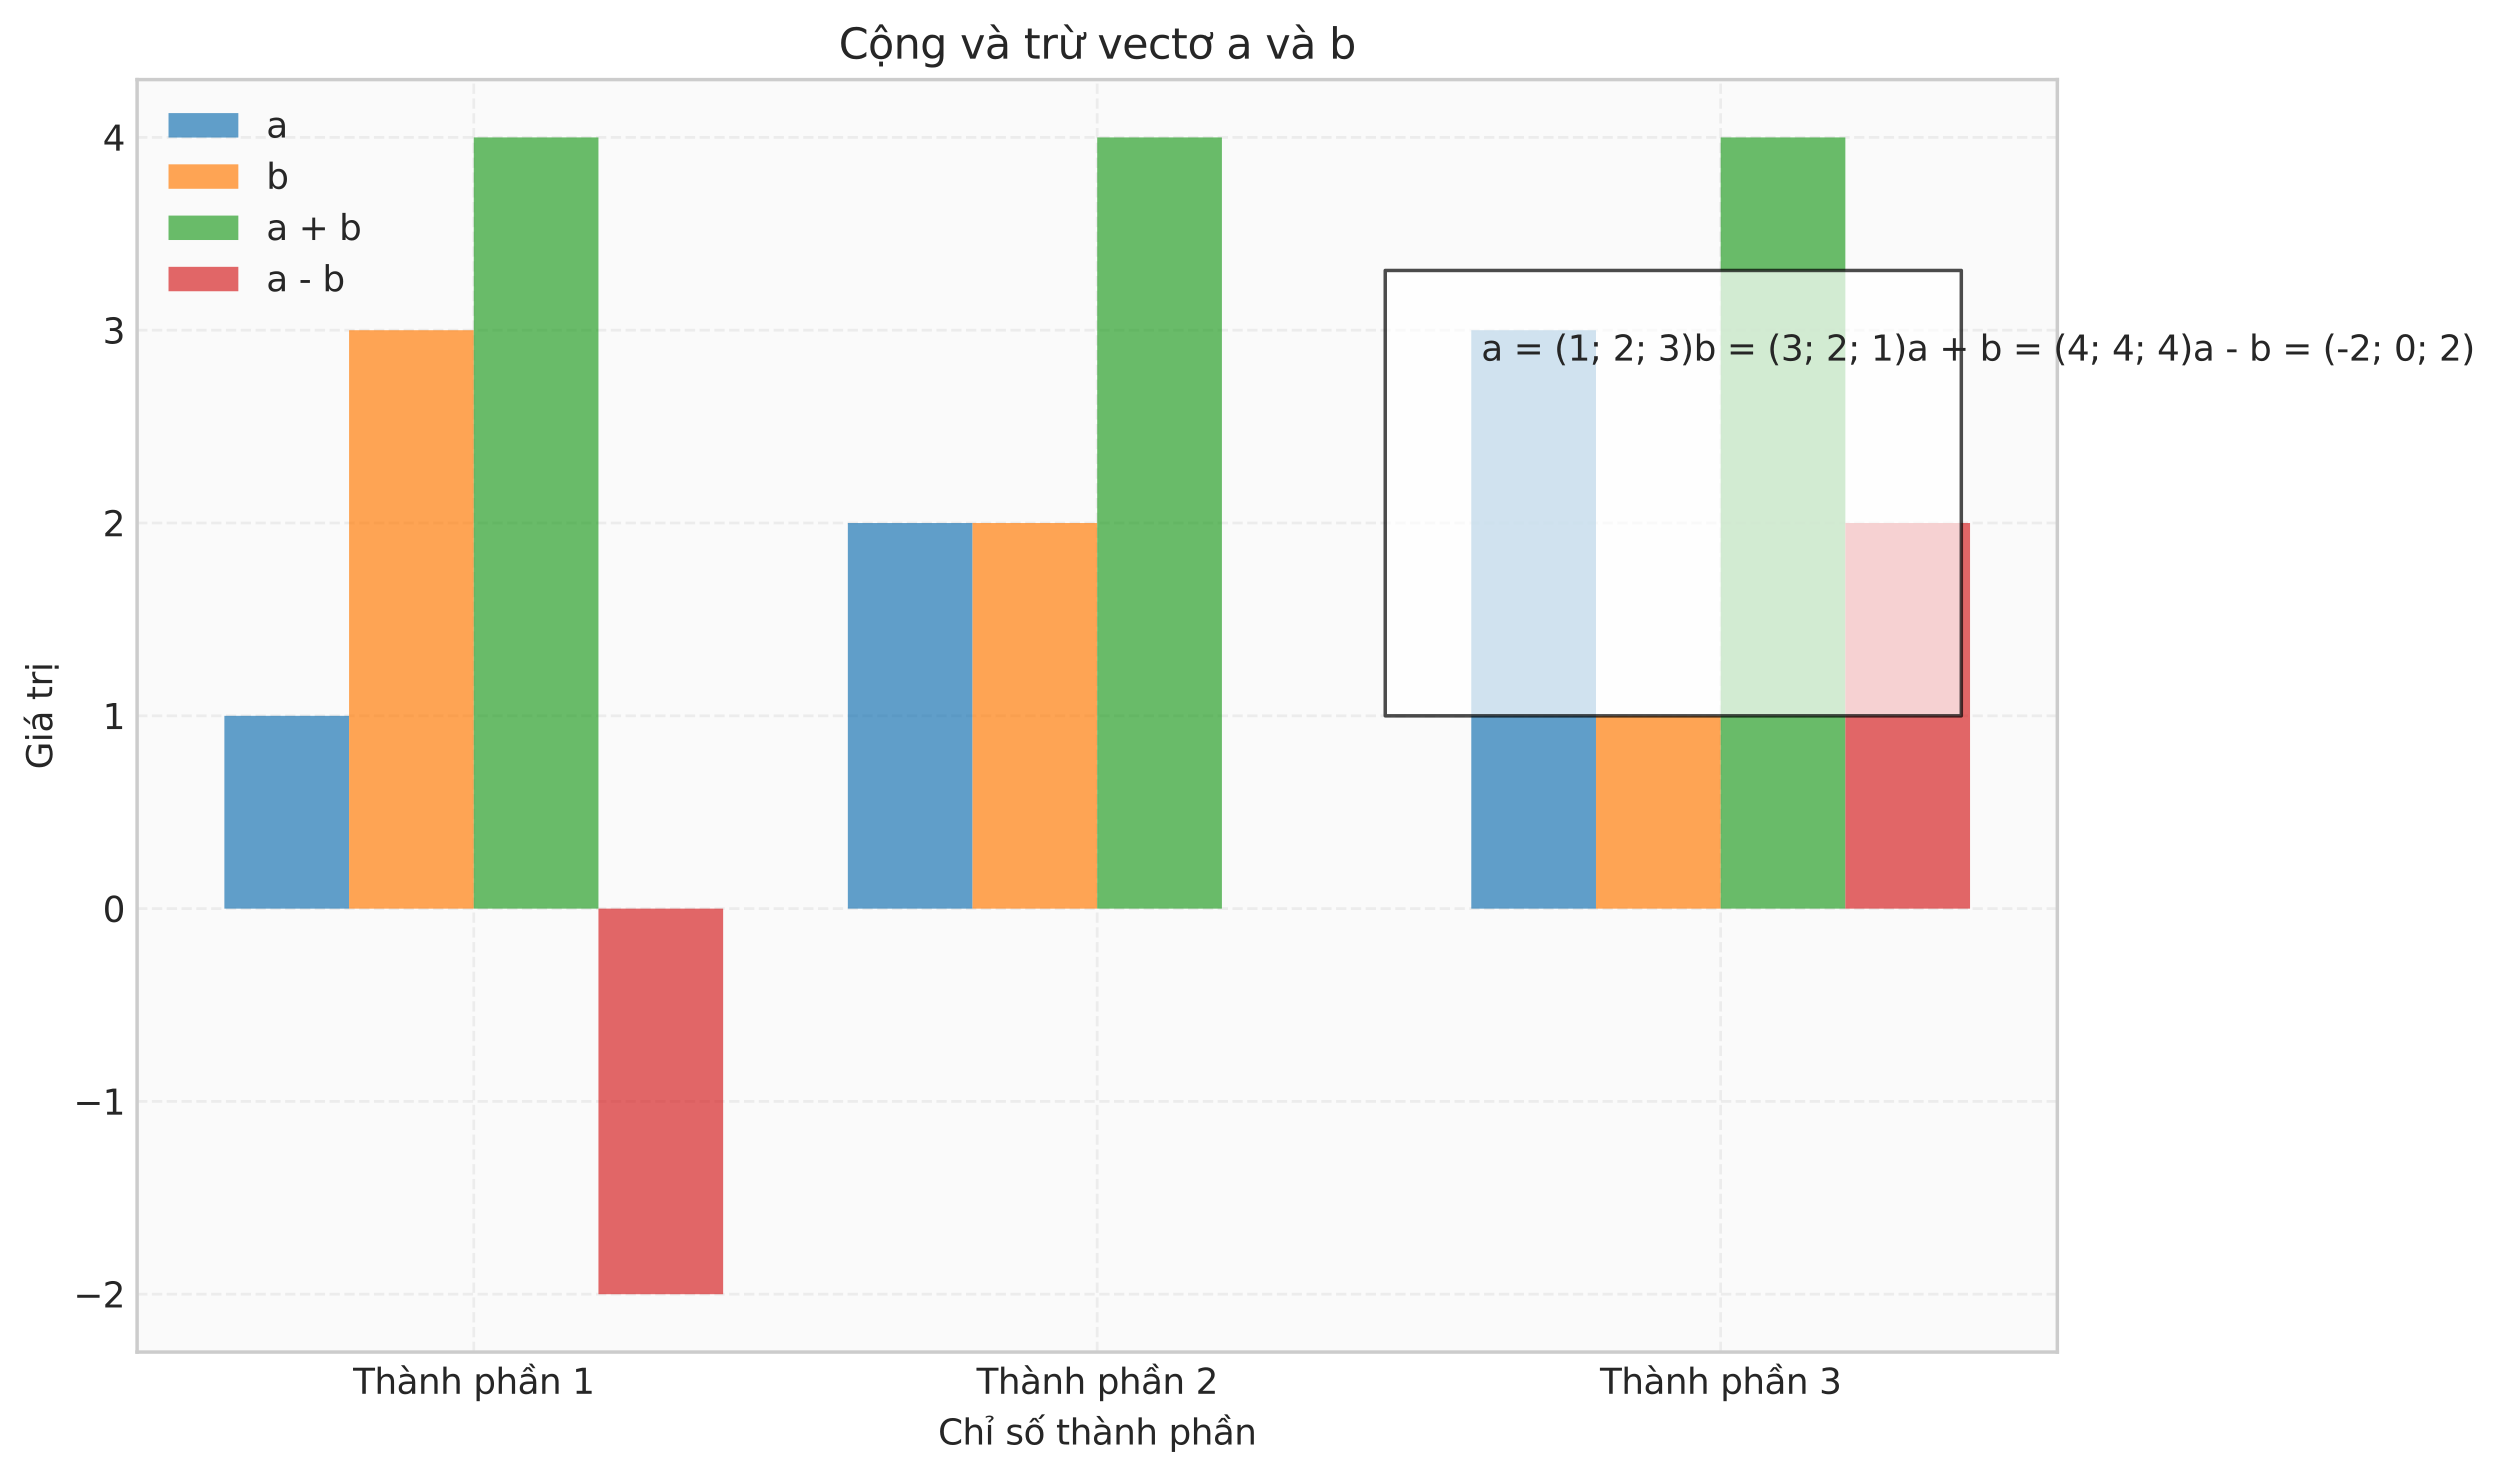 <?xml version="1.0" encoding="utf-8" standalone="no"?>
<!DOCTYPE svg PUBLIC "-//W3C//DTD SVG 1.1//EN"
  "http://www.w3.org/Graphics/SVG/1.1/DTD/svg11.dtd">
<svg xmlns:xlink="http://www.w3.org/1999/xlink" width="716.126pt" height="423.061pt" viewBox="0 0 716.126 423.061" xmlns="http://www.w3.org/2000/svg" version="1.1">
 <defs>
  <style type="text/css">*{stroke-linejoin: round; stroke-linecap: butt}</style>
 </defs>
 <g id="figure_1">
  <g id="patch_1">
   <path d="M 0 423.061 
L 716.126 423.061 
L 716.126 0 
L 0 0 
z
" style="fill: #ffffff"/>
  </g>
  <g id="axes_1">
   <g id="patch_2">
    <path d="M 39.272 387.298 
L 589.322 387.298 
L 589.322 22.798 
L 39.272 22.798 
z
" style="fill: #fafafa"/>
   </g>
   <g id="matplotlib.axis_1">
    <g id="xtick_1">
     <g id="line2d_1">
      <path d="M 135.709 387.298 
L 135.709 22.798 
" clip-path="url(#p9179b054e4)" style="fill: none; stroke-dasharray: 2.96,1.28; stroke-dashoffset: 0; stroke: #cccccc; stroke-opacity: 0.3; stroke-width: 0.8"/>
     </g>
     <g id="line2d_2"/>
     <g id="text_1">
      <!-- Thành phần 1 -->
      <g style="fill: #262626" transform="translate(101.15 399.25) scale(0.1 -0.1)">
       <defs>
        <path id="DejaVuSans-54" d="M -19 4666 
L 3928 4666 
L 3928 4134 
L 2272 4134 
L 2272 0 
L 1638 0 
L 1638 4134 
L -19 4134 
L -19 4666 
z
" transform="scale(0.016)"/>
        <path id="DejaVuSans-68" d="M 3513 2113 
L 3513 0 
L 2938 0 
L 2938 2094 
Q 2938 2591 2744 2837 
Q 2550 3084 2163 3084 
Q 1697 3084 1428 2787 
Q 1159 2491 1159 1978 
L 1159 0 
L 581 0 
L 581 4863 
L 1159 4863 
L 1159 2956 
Q 1366 3272 1645 3428 
Q 1925 3584 2291 3584 
Q 2894 3584 3203 3211 
Q 3513 2838 3513 2113 
z
" transform="scale(0.016)"/>
        <path id="DejaVuSans-e0" d="M 2194 1759 
Q 1497 1759 1228 1600 
Q 959 1441 959 1056 
Q 959 750 1161 570 
Q 1363 391 1709 391 
Q 2188 391 2477 730 
Q 2766 1069 2766 1631 
L 2766 1759 
L 2194 1759 
z
M 3341 1997 
L 3341 0 
L 2766 0 
L 2766 531 
Q 2569 213 2275 61 
Q 1981 -91 1556 -91 
Q 1019 -91 701 211 
Q 384 513 384 1019 
Q 384 1609 779 1909 
Q 1175 2209 1959 2209 
L 2766 2209 
L 2766 2266 
Q 2766 2663 2505 2880 
Q 2244 3097 1772 3097 
Q 1472 3097 1187 3025 
Q 903 2953 641 2809 
L 641 3341 
Q 956 3463 1253 3523 
Q 1550 3584 1831 3584 
Q 2591 3584 2966 3190 
Q 3341 2797 3341 1997 
z
M 1403 5119 
L 2284 3950 
L 1806 3950 
L 787 5119 
L 1403 5119 
z
" transform="scale(0.016)"/>
        <path id="DejaVuSans-6e" d="M 3513 2113 
L 3513 0 
L 2938 0 
L 2938 2094 
Q 2938 2591 2744 2837 
Q 2550 3084 2163 3084 
Q 1697 3084 1428 2787 
Q 1159 2491 1159 1978 
L 1159 0 
L 581 0 
L 581 3500 
L 1159 3500 
L 1159 2956 
Q 1366 3272 1645 3428 
Q 1925 3584 2291 3584 
Q 2894 3584 3203 3211 
Q 3513 2838 3513 2113 
z
" transform="scale(0.016)"/>
        <path id="DejaVuSans-20" transform="scale(0.016)"/>
        <path id="DejaVuSans-70" d="M 1159 525 
L 1159 -1331 
L 581 -1331 
L 581 3500 
L 1159 3500 
L 1159 2969 
Q 1341 3281 1617 3432 
Q 1894 3584 2278 3584 
Q 2916 3584 3314 3078 
Q 3713 2572 3713 1747 
Q 3713 922 3314 415 
Q 2916 -91 2278 -91 
Q 1894 -91 1617 61 
Q 1341 213 1159 525 
z
M 3116 1747 
Q 3116 2381 2855 2742 
Q 2594 3103 2138 3103 
Q 1681 3103 1420 2742 
Q 1159 2381 1159 1747 
Q 1159 1113 1420 752 
Q 1681 391 2138 391 
Q 2594 391 2855 752 
Q 3116 1113 3116 1747 
z
" transform="scale(0.016)"/>
        <path id="DejaVuSans-1ea7" d="M 2194 1759 
Q 1497 1759 1228 1600 
Q 959 1441 959 1056 
Q 959 750 1161 570 
Q 1363 391 1709 391 
Q 2188 391 2477 730 
Q 2766 1069 2766 1631 
L 2766 1759 
L 2194 1759 
z
M 3341 1997 
L 3341 0 
L 2766 0 
L 2766 531 
Q 2569 213 2275 61 
Q 1981 -91 1556 -91 
Q 1019 -91 701 211 
Q 384 513 384 1019 
Q 384 1609 779 1909 
Q 1175 2209 1959 2209 
L 2766 2209 
L 2766 2266 
Q 2766 2663 2505 2880 
Q 2244 3097 1772 3097 
Q 1472 3097 1187 3025 
Q 903 2953 641 2809 
L 641 3341 
Q 956 3463 1253 3523 
Q 1550 3584 1831 3584 
Q 2591 3584 2966 3190 
Q 3341 2797 3341 1997 
z
M 2590 5409 
L 3202 4584 
L 2724 4584 
L 2006 5409 
L 2590 5409 
z
M 1554 4775 
L 2142 4775 
L 2801 3944 
L 2367 3944 
L 1848 4500 
L 1329 3944 
L 895 3944 
L 1554 4775 
z
" transform="scale(0.016)"/>
        <path id="DejaVuSans-31" d="M 794 531 
L 1825 531 
L 1825 4091 
L 703 3866 
L 703 4441 
L 1819 4666 
L 2450 4666 
L 2450 531 
L 3481 531 
L 3481 0 
L 794 0 
L 794 531 
z
" transform="scale(0.016)"/>
       </defs>
       <use xlink:href="#DejaVuSans-54"/>
       <use xlink:href="#DejaVuSans-68" transform="translate(61.084 0)"/>
       <use xlink:href="#DejaVuSans-e0" transform="translate(124.463 0)"/>
       <use xlink:href="#DejaVuSans-6e" transform="translate(185.742 0)"/>
       <use xlink:href="#DejaVuSans-68" transform="translate(249.121 0)"/>
       <use xlink:href="#DejaVuSans-20" transform="translate(312.5 0)"/>
       <use xlink:href="#DejaVuSans-70" transform="translate(344.287 0)"/>
       <use xlink:href="#DejaVuSans-68" transform="translate(407.764 0)"/>
       <use xlink:href="#DejaVuSans-1ea7" transform="translate(471.143 0)"/>
       <use xlink:href="#DejaVuSans-6e" transform="translate(532.422 0)"/>
       <use xlink:href="#DejaVuSans-20" transform="translate(595.801 0)"/>
       <use xlink:href="#DejaVuSans-31" transform="translate(627.588 0)"/>
      </g>
     </g>
    </g>
    <g id="xtick_2">
     <g id="line2d_3">
      <path d="M 314.297 387.298 
L 314.297 22.798 
" clip-path="url(#p9179b054e4)" style="fill: none; stroke-dasharray: 2.96,1.28; stroke-dashoffset: 0; stroke: #cccccc; stroke-opacity: 0.3; stroke-width: 0.8"/>
     </g>
     <g id="line2d_4"/>
     <g id="text_2">
      <!-- Thành phần 2 -->
      <g style="fill: #262626" transform="translate(279.738 399.25) scale(0.1 -0.1)">
       <defs>
        <path id="DejaVuSans-32" d="M 1228 531 
L 3431 531 
L 3431 0 
L 469 0 
L 469 531 
Q 828 903 1448 1529 
Q 2069 2156 2228 2338 
Q 2531 2678 2651 2914 
Q 2772 3150 2772 3378 
Q 2772 3750 2511 3984 
Q 2250 4219 1831 4219 
Q 1534 4219 1204 4116 
Q 875 4013 500 3803 
L 500 4441 
Q 881 4594 1212 4672 
Q 1544 4750 1819 4750 
Q 2544 4750 2975 4387 
Q 3406 4025 3406 3419 
Q 3406 3131 3298 2873 
Q 3191 2616 2906 2266 
Q 2828 2175 2409 1742 
Q 1991 1309 1228 531 
z
" transform="scale(0.016)"/>
       </defs>
       <use xlink:href="#DejaVuSans-54"/>
       <use xlink:href="#DejaVuSans-68" transform="translate(61.084 0)"/>
       <use xlink:href="#DejaVuSans-e0" transform="translate(124.463 0)"/>
       <use xlink:href="#DejaVuSans-6e" transform="translate(185.742 0)"/>
       <use xlink:href="#DejaVuSans-68" transform="translate(249.121 0)"/>
       <use xlink:href="#DejaVuSans-20" transform="translate(312.5 0)"/>
       <use xlink:href="#DejaVuSans-70" transform="translate(344.287 0)"/>
       <use xlink:href="#DejaVuSans-68" transform="translate(407.764 0)"/>
       <use xlink:href="#DejaVuSans-1ea7" transform="translate(471.143 0)"/>
       <use xlink:href="#DejaVuSans-6e" transform="translate(532.422 0)"/>
       <use xlink:href="#DejaVuSans-20" transform="translate(595.801 0)"/>
       <use xlink:href="#DejaVuSans-32" transform="translate(627.588 0)"/>
      </g>
     </g>
    </g>
    <g id="xtick_3">
     <g id="line2d_5">
      <path d="M 492.885 387.298 
L 492.885 22.798 
" clip-path="url(#p9179b054e4)" style="fill: none; stroke-dasharray: 2.96,1.28; stroke-dashoffset: 0; stroke: #cccccc; stroke-opacity: 0.3; stroke-width: 0.8"/>
     </g>
     <g id="line2d_6"/>
     <g id="text_3">
      <!-- Thành phần 3 -->
      <g style="fill: #262626" transform="translate(458.325 399.25) scale(0.1 -0.1)">
       <defs>
        <path id="DejaVuSans-33" d="M 2597 2516 
Q 3050 2419 3304 2112 
Q 3559 1806 3559 1356 
Q 3559 666 3084 287 
Q 2609 -91 1734 -91 
Q 1441 -91 1130 -33 
Q 819 25 488 141 
L 488 750 
Q 750 597 1062 519 
Q 1375 441 1716 441 
Q 2309 441 2620 675 
Q 2931 909 2931 1356 
Q 2931 1769 2642 2001 
Q 2353 2234 1838 2234 
L 1294 2234 
L 1294 2753 
L 1863 2753 
Q 2328 2753 2575 2939 
Q 2822 3125 2822 3475 
Q 2822 3834 2567 4026 
Q 2313 4219 1838 4219 
Q 1578 4219 1281 4162 
Q 984 4106 628 3988 
L 628 4550 
Q 988 4650 1302 4700 
Q 1616 4750 1894 4750 
Q 2613 4750 3031 4423 
Q 3450 4097 3450 3541 
Q 3450 3153 3228 2886 
Q 3006 2619 2597 2516 
z
" transform="scale(0.016)"/>
       </defs>
       <use xlink:href="#DejaVuSans-54"/>
       <use xlink:href="#DejaVuSans-68" transform="translate(61.084 0)"/>
       <use xlink:href="#DejaVuSans-e0" transform="translate(124.463 0)"/>
       <use xlink:href="#DejaVuSans-6e" transform="translate(185.742 0)"/>
       <use xlink:href="#DejaVuSans-68" transform="translate(249.121 0)"/>
       <use xlink:href="#DejaVuSans-20" transform="translate(312.5 0)"/>
       <use xlink:href="#DejaVuSans-70" transform="translate(344.287 0)"/>
       <use xlink:href="#DejaVuSans-68" transform="translate(407.764 0)"/>
       <use xlink:href="#DejaVuSans-1ea7" transform="translate(471.143 0)"/>
       <use xlink:href="#DejaVuSans-6e" transform="translate(532.422 0)"/>
       <use xlink:href="#DejaVuSans-20" transform="translate(595.801 0)"/>
       <use xlink:href="#DejaVuSans-33" transform="translate(627.588 0)"/>
      </g>
     </g>
    </g>
    <g id="text_4">
     <!-- Chỉ số thành phần -->
     <g style="fill: #262626" transform="translate(268.71 413.781) scale(0.1 -0.1)">
      <defs>
       <path id="DejaVuSans-43" d="M 4122 4306 
L 4122 3641 
Q 3803 3938 3442 4084 
Q 3081 4231 2675 4231 
Q 1875 4231 1450 3742 
Q 1025 3253 1025 2328 
Q 1025 1406 1450 917 
Q 1875 428 2675 428 
Q 3081 428 3442 575 
Q 3803 722 4122 1019 
L 4122 359 
Q 3791 134 3420 21 
Q 3050 -91 2638 -91 
Q 1578 -91 968 557 
Q 359 1206 359 2328 
Q 359 3453 968 4101 
Q 1578 4750 2638 4750 
Q 3056 4750 3426 4639 
Q 3797 4528 4122 4306 
z
" transform="scale(0.016)"/>
       <path id="DejaVuSans-1ec9" d="M 603 3500 
L 1178 3500 
L 1178 0 
L 603 0 
L 603 3500 
z
M 891 3584 
L 891 3584 
z
M 212 5025 
Q 562 5184 890 5184 
Q 1215 5184 1413 5051 
Q 1612 4919 1612 4709 
Q 1612 4519 1337 4316 
L 1199 4216 
Q 1090 4134 1078 4106 
Q 1056 4056 1056 3956 
L 684 3956 
L 684 3994 
Q 684 4119 731 4203 
Q 778 4288 937 4403 
L 1078 4509 
Q 1221 4616 1221 4741 
Q 1221 4806 1124 4862 
Q 1028 4919 806 4919 
Q 524 4919 212 4756 
L 212 5025 
z
" transform="scale(0.016)"/>
       <path id="DejaVuSans-73" d="M 2834 3397 
L 2834 2853 
Q 2591 2978 2328 3040 
Q 2066 3103 1784 3103 
Q 1356 3103 1142 2972 
Q 928 2841 928 2578 
Q 928 2378 1081 2264 
Q 1234 2150 1697 2047 
L 1894 2003 
Q 2506 1872 2764 1633 
Q 3022 1394 3022 966 
Q 3022 478 2636 193 
Q 2250 -91 1575 -91 
Q 1294 -91 989 -36 
Q 684 19 347 128 
L 347 722 
Q 666 556 975 473 
Q 1284 391 1588 391 
Q 1994 391 2212 530 
Q 2431 669 2431 922 
Q 2431 1156 2273 1281 
Q 2116 1406 1581 1522 
L 1381 1569 
Q 847 1681 609 1914 
Q 372 2147 372 2553 
Q 372 3047 722 3315 
Q 1072 3584 1716 3584 
Q 2034 3584 2315 3537 
Q 2597 3491 2834 3397 
z
" transform="scale(0.016)"/>
       <path id="DejaVuSans-1ed1" d="M 1658 4775 
L 2246 4775 
L 2905 3944 
L 2471 3944 
L 1952 4500 
L 1433 3944 
L 999 3944 
L 1658 4775 
z
M 3268 5409 
L 3846 5409 
L 3134 4584 
L 2655 4584 
L 3268 5409 
z
M 1959 3097 
Q 1497 3097 1228 2736 
Q 959 2375 959 1747 
Q 959 1119 1226 758 
Q 1494 397 1959 397 
Q 2419 397 2687 759 
Q 2956 1122 2956 1747 
Q 2956 2369 2687 2733 
Q 2419 3097 1959 3097 
z
M 1959 3584 
Q 2709 3584 3137 3096 
Q 3566 2609 3566 1747 
Q 3566 888 3137 398 
Q 2709 -91 1959 -91 
Q 1206 -91 779 398 
Q 353 888 353 1747 
Q 353 2609 779 3096 
Q 1206 3584 1959 3584 
z
" transform="scale(0.016)"/>
       <path id="DejaVuSans-74" d="M 1172 4494 
L 1172 3500 
L 2356 3500 
L 2356 3053 
L 1172 3053 
L 1172 1153 
Q 1172 725 1289 603 
Q 1406 481 1766 481 
L 2356 481 
L 2356 0 
L 1766 0 
Q 1100 0 847 248 
Q 594 497 594 1153 
L 594 3053 
L 172 3053 
L 172 3500 
L 594 3500 
L 594 4494 
L 1172 4494 
z
" transform="scale(0.016)"/>
      </defs>
      <use xlink:href="#DejaVuSans-43"/>
      <use xlink:href="#DejaVuSans-68" transform="translate(69.824 0)"/>
      <use xlink:href="#DejaVuSans-1ec9" transform="translate(133.203 0)"/>
      <use xlink:href="#DejaVuSans-20" transform="translate(160.986 0)"/>
      <use xlink:href="#DejaVuSans-73" transform="translate(192.773 0)"/>
      <use xlink:href="#DejaVuSans-1ed1" transform="translate(244.873 0)"/>
      <use xlink:href="#DejaVuSans-20" transform="translate(306.055 0)"/>
      <use xlink:href="#DejaVuSans-74" transform="translate(337.842 0)"/>
      <use xlink:href="#DejaVuSans-68" transform="translate(377.051 0)"/>
      <use xlink:href="#DejaVuSans-e0" transform="translate(440.43 0)"/>
      <use xlink:href="#DejaVuSans-6e" transform="translate(501.709 0)"/>
      <use xlink:href="#DejaVuSans-68" transform="translate(565.088 0)"/>
      <use xlink:href="#DejaVuSans-20" transform="translate(628.467 0)"/>
      <use xlink:href="#DejaVuSans-70" transform="translate(660.254 0)"/>
      <use xlink:href="#DejaVuSans-68" transform="translate(723.73 0)"/>
      <use xlink:href="#DejaVuSans-1ea7" transform="translate(787.109 0)"/>
      <use xlink:href="#DejaVuSans-6e" transform="translate(848.389 0)"/>
     </g>
    </g>
   </g>
   <g id="matplotlib.axis_2">
    <g id="ytick_1">
     <g id="line2d_7">
      <path d="M 39.272 370.73 
L 589.322 370.73 
" clip-path="url(#p9179b054e4)" style="fill: none; stroke-dasharray: 2.96,1.28; stroke-dashoffset: 0; stroke: #cccccc; stroke-opacity: 0.3; stroke-width: 0.8"/>
     </g>
     <g id="line2d_8"/>
     <g id="text_5">
      <!-- −2 -->
      <g style="fill: #262626" transform="translate(21.03 374.529) scale(0.1 -0.1)">
       <defs>
        <path id="DejaVuSans-2212" d="M 678 2272 
L 4684 2272 
L 4684 1741 
L 678 1741 
L 678 2272 
z
" transform="scale(0.016)"/>
       </defs>
       <use xlink:href="#DejaVuSans-2212"/>
       <use xlink:href="#DejaVuSans-32" transform="translate(83.789 0)"/>
      </g>
     </g>
    </g>
    <g id="ytick_2">
     <g id="line2d_9">
      <path d="M 39.272 315.503 
L 589.322 315.503 
" clip-path="url(#p9179b054e4)" style="fill: none; stroke-dasharray: 2.96,1.28; stroke-dashoffset: 0; stroke: #cccccc; stroke-opacity: 0.3; stroke-width: 0.8"/>
     </g>
     <g id="line2d_10"/>
     <g id="text_6">
      <!-- −1 -->
      <g style="fill: #262626" transform="translate(21.03 319.302) scale(0.1 -0.1)">
       <use xlink:href="#DejaVuSans-2212"/>
       <use xlink:href="#DejaVuSans-31" transform="translate(83.789 0)"/>
      </g>
     </g>
    </g>
    <g id="ytick_3">
     <g id="line2d_11">
      <path d="M 39.272 260.275 
L 589.322 260.275 
" clip-path="url(#p9179b054e4)" style="fill: none; stroke-dasharray: 2.96,1.28; stroke-dashoffset: 0; stroke: #cccccc; stroke-opacity: 0.3; stroke-width: 0.8"/>
     </g>
     <g id="line2d_12"/>
     <g id="text_7">
      <!-- 0 -->
      <g style="fill: #262626" transform="translate(29.409 264.075) scale(0.1 -0.1)">
       <defs>
        <path id="DejaVuSans-30" d="M 2034 4250 
Q 1547 4250 1301 3770 
Q 1056 3291 1056 2328 
Q 1056 1369 1301 889 
Q 1547 409 2034 409 
Q 2525 409 2770 889 
Q 3016 1369 3016 2328 
Q 3016 3291 2770 3770 
Q 2525 4250 2034 4250 
z
M 2034 4750 
Q 2819 4750 3233 4129 
Q 3647 3509 3647 2328 
Q 3647 1150 3233 529 
Q 2819 -91 2034 -91 
Q 1250 -91 836 529 
Q 422 1150 422 2328 
Q 422 3509 836 4129 
Q 1250 4750 2034 4750 
z
" transform="scale(0.016)"/>
       </defs>
       <use xlink:href="#DejaVuSans-30"/>
      </g>
     </g>
    </g>
    <g id="ytick_4">
     <g id="line2d_13">
      <path d="M 39.272 205.048 
L 589.322 205.048 
" clip-path="url(#p9179b054e4)" style="fill: none; stroke-dasharray: 2.96,1.28; stroke-dashoffset: 0; stroke: #cccccc; stroke-opacity: 0.3; stroke-width: 0.8"/>
     </g>
     <g id="line2d_14"/>
     <g id="text_8">
      <!-- 1 -->
      <g style="fill: #262626" transform="translate(29.409 208.847) scale(0.1 -0.1)">
       <use xlink:href="#DejaVuSans-31"/>
      </g>
     </g>
    </g>
    <g id="ytick_5">
     <g id="line2d_15">
      <path d="M 39.272 149.821 
L 589.322 149.821 
" clip-path="url(#p9179b054e4)" style="fill: none; stroke-dasharray: 2.96,1.28; stroke-dashoffset: 0; stroke: #cccccc; stroke-opacity: 0.3; stroke-width: 0.8"/>
     </g>
     <g id="line2d_16"/>
     <g id="text_9">
      <!-- 2 -->
      <g style="fill: #262626" transform="translate(29.409 153.62) scale(0.1 -0.1)">
       <use xlink:href="#DejaVuSans-32"/>
      </g>
     </g>
    </g>
    <g id="ytick_6">
     <g id="line2d_17">
      <path d="M 39.272 94.594 
L 589.322 94.594 
" clip-path="url(#p9179b054e4)" style="fill: none; stroke-dasharray: 2.96,1.28; stroke-dashoffset: 0; stroke: #cccccc; stroke-opacity: 0.3; stroke-width: 0.8"/>
     </g>
     <g id="line2d_18"/>
     <g id="text_10">
      <!-- 3 -->
      <g style="fill: #262626" transform="translate(29.409 98.393) scale(0.1 -0.1)">
       <use xlink:href="#DejaVuSans-33"/>
      </g>
     </g>
    </g>
    <g id="ytick_7">
     <g id="line2d_19">
      <path d="M 39.272 39.366 
L 589.322 39.366 
" clip-path="url(#p9179b054e4)" style="fill: none; stroke-dasharray: 2.96,1.28; stroke-dashoffset: 0; stroke: #cccccc; stroke-opacity: 0.3; stroke-width: 0.8"/>
     </g>
     <g id="line2d_20"/>
     <g id="text_11">
      <!-- 4 -->
      <g style="fill: #262626" transform="translate(29.409 43.166) scale(0.1 -0.1)">
       <defs>
        <path id="DejaVuSans-34" d="M 2419 4116 
L 825 1625 
L 2419 1625 
L 2419 4116 
z
M 2253 4666 
L 3047 4666 
L 3047 1625 
L 3713 1625 
L 3713 1100 
L 3047 1100 
L 3047 0 
L 2419 0 
L 2419 1100 
L 313 1100 
L 313 1709 
L 2253 4666 
z
" transform="scale(0.016)"/>
       </defs>
       <use xlink:href="#DejaVuSans-34"/>
      </g>
     </g>
    </g>
    <g id="text_12">
     <!-- Giá trị -->
     <g style="fill: #262626" transform="translate(14.95 220.369) rotate(-90) scale(0.1 -0.1)">
      <defs>
       <path id="DejaVuSans-47" d="M 3809 666 
L 3809 1919 
L 2778 1919 
L 2778 2438 
L 4434 2438 
L 4434 434 
Q 4069 175 3628 42 
Q 3188 -91 2688 -91 
Q 1594 -91 976 548 
Q 359 1188 359 2328 
Q 359 3472 976 4111 
Q 1594 4750 2688 4750 
Q 3144 4750 3555 4637 
Q 3966 4525 4313 4306 
L 4313 3634 
Q 3963 3931 3569 4081 
Q 3175 4231 2741 4231 
Q 1884 4231 1454 3753 
Q 1025 3275 1025 2328 
Q 1025 1384 1454 906 
Q 1884 428 2741 428 
Q 3075 428 3337 486 
Q 3600 544 3809 666 
z
" transform="scale(0.016)"/>
       <path id="DejaVuSans-69" d="M 603 3500 
L 1178 3500 
L 1178 0 
L 603 0 
L 603 3500 
z
M 603 4863 
L 1178 4863 
L 1178 4134 
L 603 4134 
L 603 4863 
z
" transform="scale(0.016)"/>
       <path id="DejaVuSans-e1" d="M 2194 1759 
Q 1497 1759 1228 1600 
Q 959 1441 959 1056 
Q 959 750 1161 570 
Q 1363 391 1709 391 
Q 2188 391 2477 730 
Q 2766 1069 2766 1631 
L 2766 1759 
L 2194 1759 
z
M 3341 1997 
L 3341 0 
L 2766 0 
L 2766 531 
Q 2569 213 2275 61 
Q 1981 -91 1556 -91 
Q 1019 -91 701 211 
Q 384 513 384 1019 
Q 384 1609 779 1909 
Q 1175 2209 1959 2209 
L 2766 2209 
L 2766 2266 
Q 2766 2663 2505 2880 
Q 2244 3097 1772 3097 
Q 1472 3097 1187 3025 
Q 903 2953 641 2809 
L 641 3341 
Q 956 3463 1253 3523 
Q 1550 3584 1831 3584 
Q 2591 3584 2966 3190 
Q 3341 2797 3341 1997 
z
M 2290 5119 
L 2912 5119 
L 1894 3944 
L 1415 3944 
L 2290 5119 
z
" transform="scale(0.016)"/>
       <path id="DejaVuSans-72" d="M 2631 2963 
Q 2534 3019 2420 3045 
Q 2306 3072 2169 3072 
Q 1681 3072 1420 2755 
Q 1159 2438 1159 1844 
L 1159 0 
L 581 0 
L 581 3500 
L 1159 3500 
L 1159 2956 
Q 1341 3275 1631 3429 
Q 1922 3584 2338 3584 
Q 2397 3584 2469 3576 
Q 2541 3569 2628 3553 
L 2631 2963 
z
" transform="scale(0.016)"/>
       <path id="DejaVuSans-1ecb" d="M 603 3500 
L 1178 3500 
L 1178 0 
L 603 0 
L 603 3500 
z
M 603 4863 
L 1178 4863 
L 1178 4134 
L 603 4134 
L 603 4863 
z
M 594 -441 
L 1169 -441 
L 1169 -1172 
L 594 -1172 
L 594 -441 
z
" transform="scale(0.016)"/>
      </defs>
      <use xlink:href="#DejaVuSans-47"/>
      <use xlink:href="#DejaVuSans-69" transform="translate(77.49 0)"/>
      <use xlink:href="#DejaVuSans-e1" transform="translate(105.273 0)"/>
      <use xlink:href="#DejaVuSans-20" transform="translate(166.553 0)"/>
      <use xlink:href="#DejaVuSans-74" transform="translate(198.34 0)"/>
      <use xlink:href="#DejaVuSans-72" transform="translate(237.549 0)"/>
      <use xlink:href="#DejaVuSans-1ecb" transform="translate(278.662 0)"/>
     </g>
    </g>
   </g>
   <g id="patch_3">
    <path d="M 64.274 260.275 
L 99.992 260.275 
L 99.992 205.048 
L 64.274 205.048 
z
" clip-path="url(#p9179b054e4)" style="fill: #1f77b4; opacity: 0.7"/>
   </g>
   <g id="patch_4">
    <path d="M 242.862 260.275 
L 278.579 260.275 
L 278.579 149.821 
L 242.862 149.821 
z
" clip-path="url(#p9179b054e4)" style="fill: #1f77b4; opacity: 0.7"/>
   </g>
   <g id="patch_5">
    <path d="M 421.449 260.275 
L 457.167 260.275 
L 457.167 94.594 
L 421.449 94.594 
z
" clip-path="url(#p9179b054e4)" style="fill: #1f77b4; opacity: 0.7"/>
   </g>
   <g id="patch_6">
    <path d="M 99.992 260.275 
L 135.709 260.275 
L 135.709 94.594 
L 99.992 94.594 
z
" clip-path="url(#p9179b054e4)" style="fill: #ff7f0e; opacity: 0.7"/>
   </g>
   <g id="patch_7">
    <path d="M 278.579 260.275 
L 314.297 260.275 
L 314.297 149.821 
L 278.579 149.821 
z
" clip-path="url(#p9179b054e4)" style="fill: #ff7f0e; opacity: 0.7"/>
   </g>
   <g id="patch_8">
    <path d="M 457.167 260.275 
L 492.885 260.275 
L 492.885 205.048 
L 457.167 205.048 
z
" clip-path="url(#p9179b054e4)" style="fill: #ff7f0e; opacity: 0.7"/>
   </g>
   <g id="patch_9">
    <path d="M 135.709 260.275 
L 171.427 260.275 
L 171.427 39.366 
L 135.709 39.366 
z
" clip-path="url(#p9179b054e4)" style="fill: #2ca02c; opacity: 0.7"/>
   </g>
   <g id="patch_10">
    <path d="M 314.297 260.275 
L 350.014 260.275 
L 350.014 39.366 
L 314.297 39.366 
z
" clip-path="url(#p9179b054e4)" style="fill: #2ca02c; opacity: 0.7"/>
   </g>
   <g id="patch_11">
    <path d="M 492.885 260.275 
L 528.602 260.275 
L 528.602 39.366 
L 492.885 39.366 
z
" clip-path="url(#p9179b054e4)" style="fill: #2ca02c; opacity: 0.7"/>
   </g>
   <g id="patch_12">
    <path d="M 171.427 260.275 
L 207.144 260.275 
L 207.144 370.73 
L 171.427 370.73 
z
" clip-path="url(#p9179b054e4)" style="fill: #d62728; opacity: 0.7"/>
   </g>
   <g id="patch_13">
    <path d="M 350.014 260.275 
L 385.732 260.275 
L 385.732 260.275 
L 350.014 260.275 
z
" clip-path="url(#p9179b054e4)" style="fill: #d62728; opacity: 0.7"/>
   </g>
   <g id="patch_14">
    <path d="M 528.602 260.275 
L 564.32 260.275 
L 564.32 149.821 
L 528.602 149.821 
z
" clip-path="url(#p9179b054e4)" style="fill: #d62728; opacity: 0.7"/>
   </g>
   <g id="patch_15">
    <path d="M 396.804 205.048 
L 561.819 205.048 
L 561.819 77.473 
L 396.804 77.473 
z
" clip-path="url(#p9179b054e4)" style="fill: #ffffff; opacity: 0.7; stroke: #000000; stroke-linejoin: miter"/>
   </g>
   <g id="patch_16">
    <path d="M 39.272 387.298 
L 39.272 22.798 
" style="fill: none; stroke: #cccccc; stroke-linejoin: miter; stroke-linecap: square"/>
   </g>
   <g id="patch_17">
    <path d="M 589.322 387.298 
L 589.322 22.798 
" style="fill: none; stroke: #cccccc; stroke-linejoin: miter; stroke-linecap: square"/>
   </g>
   <g id="patch_18">
    <path d="M 39.272 387.298 
L 589.322 387.298 
" style="fill: none; stroke: #cccccc; stroke-linejoin: miter; stroke-linecap: square"/>
   </g>
   <g id="patch_19">
    <path d="M 39.272 22.798 
L 589.322 22.798 
" style="fill: none; stroke: #cccccc; stroke-linejoin: miter; stroke-linecap: square"/>
   </g>
   <g id="text_13">
    <!-- a = (1; 2; 3)b = (3; 2; 1)a + b = (4; 4; 4)a - b = (-2; 0; 2) -->
    <g style="fill: #262626" transform="translate(424.307 103.297) scale(0.1 -0.1)">
     <defs>
      <path id="DejaVuSans-61" d="M 2194 1759 
Q 1497 1759 1228 1600 
Q 959 1441 959 1056 
Q 959 750 1161 570 
Q 1363 391 1709 391 
Q 2188 391 2477 730 
Q 2766 1069 2766 1631 
L 2766 1759 
L 2194 1759 
z
M 3341 1997 
L 3341 0 
L 2766 0 
L 2766 531 
Q 2569 213 2275 61 
Q 1981 -91 1556 -91 
Q 1019 -91 701 211 
Q 384 513 384 1019 
Q 384 1609 779 1909 
Q 1175 2209 1959 2209 
L 2766 2209 
L 2766 2266 
Q 2766 2663 2505 2880 
Q 2244 3097 1772 3097 
Q 1472 3097 1187 3025 
Q 903 2953 641 2809 
L 641 3341 
Q 956 3463 1253 3523 
Q 1550 3584 1831 3584 
Q 2591 3584 2966 3190 
Q 3341 2797 3341 1997 
z
" transform="scale(0.016)"/>
      <path id="DejaVuSans-3d" d="M 678 2906 
L 4684 2906 
L 4684 2381 
L 678 2381 
L 678 2906 
z
M 678 1631 
L 4684 1631 
L 4684 1100 
L 678 1100 
L 678 1631 
z
" transform="scale(0.016)"/>
      <path id="DejaVuSans-28" d="M 1984 4856 
Q 1566 4138 1362 3434 
Q 1159 2731 1159 2009 
Q 1159 1288 1364 580 
Q 1569 -128 1984 -844 
L 1484 -844 
Q 1016 -109 783 600 
Q 550 1309 550 2009 
Q 550 2706 781 3412 
Q 1013 4119 1484 4856 
L 1984 4856 
z
" transform="scale(0.016)"/>
      <path id="DejaVuSans-3b" d="M 750 3309 
L 1409 3309 
L 1409 2516 
L 750 2516 
L 750 3309 
z
M 750 794 
L 1409 794 
L 1409 256 
L 897 -744 
L 494 -744 
L 750 256 
L 750 794 
z
" transform="scale(0.016)"/>
      <path id="DejaVuSans-29" d="M 513 4856 
L 1013 4856 
Q 1481 4119 1714 3412 
Q 1947 2706 1947 2009 
Q 1947 1309 1714 600 
Q 1481 -109 1013 -844 
L 513 -844 
Q 928 -128 1133 580 
Q 1338 1288 1338 2009 
Q 1338 2731 1133 3434 
Q 928 4138 513 4856 
z
" transform="scale(0.016)"/>
      <path id="DejaVuSans-62" d="M 3116 1747 
Q 3116 2381 2855 2742 
Q 2594 3103 2138 3103 
Q 1681 3103 1420 2742 
Q 1159 2381 1159 1747 
Q 1159 1113 1420 752 
Q 1681 391 2138 391 
Q 2594 391 2855 752 
Q 3116 1113 3116 1747 
z
M 1159 2969 
Q 1341 3281 1617 3432 
Q 1894 3584 2278 3584 
Q 2916 3584 3314 3078 
Q 3713 2572 3713 1747 
Q 3713 922 3314 415 
Q 2916 -91 2278 -91 
Q 1894 -91 1617 61 
Q 1341 213 1159 525 
L 1159 0 
L 581 0 
L 581 4863 
L 1159 4863 
L 1159 2969 
z
" transform="scale(0.016)"/>
      <path id="DejaVuSans-2b" d="M 2944 4013 
L 2944 2272 
L 4684 2272 
L 4684 1741 
L 2944 1741 
L 2944 0 
L 2419 0 
L 2419 1741 
L 678 1741 
L 678 2272 
L 2419 2272 
L 2419 4013 
L 2944 4013 
z
" transform="scale(0.016)"/>
      <path id="DejaVuSans-2d" d="M 313 2009 
L 1997 2009 
L 1997 1497 
L 313 1497 
L 313 2009 
z
" transform="scale(0.016)"/>
     </defs>
     <use xlink:href="#DejaVuSans-61"/>
     <use xlink:href="#DejaVuSans-20" transform="translate(61.279 0)"/>
     <use xlink:href="#DejaVuSans-3d" transform="translate(93.066 0)"/>
     <use xlink:href="#DejaVuSans-20" transform="translate(176.855 0)"/>
     <use xlink:href="#DejaVuSans-28" transform="translate(208.643 0)"/>
     <use xlink:href="#DejaVuSans-31" transform="translate(247.656 0)"/>
     <use xlink:href="#DejaVuSans-3b" transform="translate(311.279 0)"/>
     <use xlink:href="#DejaVuSans-20" transform="translate(344.971 0)"/>
     <use xlink:href="#DejaVuSans-32" transform="translate(376.758 0)"/>
     <use xlink:href="#DejaVuSans-3b" transform="translate(440.381 0)"/>
     <use xlink:href="#DejaVuSans-20" transform="translate(474.072 0)"/>
     <use xlink:href="#DejaVuSans-33" transform="translate(505.859 0)"/>
     <use xlink:href="#DejaVuSans-29" transform="translate(569.482 0)"/>
     <use xlink:href="#DejaVuSans-62" transform="translate(608.496 0)"/>
     <use xlink:href="#DejaVuSans-20" transform="translate(671.973 0)"/>
     <use xlink:href="#DejaVuSans-3d" transform="translate(703.76 0)"/>
     <use xlink:href="#DejaVuSans-20" transform="translate(787.549 0)"/>
     <use xlink:href="#DejaVuSans-28" transform="translate(819.336 0)"/>
     <use xlink:href="#DejaVuSans-33" transform="translate(858.35 0)"/>
     <use xlink:href="#DejaVuSans-3b" transform="translate(921.973 0)"/>
     <use xlink:href="#DejaVuSans-20" transform="translate(955.664 0)"/>
     <use xlink:href="#DejaVuSans-32" transform="translate(987.451 0)"/>
     <use xlink:href="#DejaVuSans-3b" transform="translate(1051.074 0)"/>
     <use xlink:href="#DejaVuSans-20" transform="translate(1084.766 0)"/>
     <use xlink:href="#DejaVuSans-31" transform="translate(1116.553 0)"/>
     <use xlink:href="#DejaVuSans-29" transform="translate(1180.176 0)"/>
     <use xlink:href="#DejaVuSans-61" transform="translate(1219.189 0)"/>
     <use xlink:href="#DejaVuSans-20" transform="translate(1280.469 0)"/>
     <use xlink:href="#DejaVuSans-2b" transform="translate(1312.256 0)"/>
     <use xlink:href="#DejaVuSans-20" transform="translate(1396.045 0)"/>
     <use xlink:href="#DejaVuSans-62" transform="translate(1427.832 0)"/>
     <use xlink:href="#DejaVuSans-20" transform="translate(1491.309 0)"/>
     <use xlink:href="#DejaVuSans-3d" transform="translate(1523.096 0)"/>
     <use xlink:href="#DejaVuSans-20" transform="translate(1606.885 0)"/>
     <use xlink:href="#DejaVuSans-28" transform="translate(1638.672 0)"/>
     <use xlink:href="#DejaVuSans-34" transform="translate(1677.686 0)"/>
     <use xlink:href="#DejaVuSans-3b" transform="translate(1741.309 0)"/>
     <use xlink:href="#DejaVuSans-20" transform="translate(1775 0)"/>
     <use xlink:href="#DejaVuSans-34" transform="translate(1806.787 0)"/>
     <use xlink:href="#DejaVuSans-3b" transform="translate(1870.41 0)"/>
     <use xlink:href="#DejaVuSans-20" transform="translate(1904.102 0)"/>
     <use xlink:href="#DejaVuSans-34" transform="translate(1935.889 0)"/>
     <use xlink:href="#DejaVuSans-29" transform="translate(1999.512 0)"/>
     <use xlink:href="#DejaVuSans-61" transform="translate(2038.525 0)"/>
     <use xlink:href="#DejaVuSans-20" transform="translate(2099.805 0)"/>
     <use xlink:href="#DejaVuSans-2d" transform="translate(2131.592 0)"/>
     <use xlink:href="#DejaVuSans-20" transform="translate(2167.676 0)"/>
     <use xlink:href="#DejaVuSans-62" transform="translate(2199.463 0)"/>
     <use xlink:href="#DejaVuSans-20" transform="translate(2262.939 0)"/>
     <use xlink:href="#DejaVuSans-3d" transform="translate(2294.727 0)"/>
     <use xlink:href="#DejaVuSans-20" transform="translate(2378.516 0)"/>
     <use xlink:href="#DejaVuSans-28" transform="translate(2410.303 0)"/>
     <use xlink:href="#DejaVuSans-2d" transform="translate(2449.316 0)"/>
     <use xlink:href="#DejaVuSans-32" transform="translate(2485.4 0)"/>
     <use xlink:href="#DejaVuSans-3b" transform="translate(2549.023 0)"/>
     <use xlink:href="#DejaVuSans-20" transform="translate(2582.715 0)"/>
     <use xlink:href="#DejaVuSans-30" transform="translate(2614.502 0)"/>
     <use xlink:href="#DejaVuSans-3b" transform="translate(2678.125 0)"/>
     <use xlink:href="#DejaVuSans-20" transform="translate(2711.816 0)"/>
     <use xlink:href="#DejaVuSans-32" transform="translate(2743.604 0)"/>
     <use xlink:href="#DejaVuSans-29" transform="translate(2807.227 0)"/>
    </g>
   </g>
   <g id="text_14">
    <!-- Cộng và trừ vectơ a và b -->
    <g style="fill: #262626" transform="translate(240.254 16.798) scale(0.12 -0.12)">
     <defs>
      <path id="DejaVuSans-1ed9" d="M 1666 -441 
L 2241 -441 
L 2241 -1172 
L 1666 -1172 
L 1666 -441 
z
M 1959 3097 
Q 1497 3097 1228 2736 
Q 959 2375 959 1747 
Q 959 1119 1226 758 
Q 1494 397 1959 397 
Q 2419 397 2687 759 
Q 2956 1122 2956 1747 
Q 2956 2369 2687 2733 
Q 2419 3097 1959 3097 
z
M 1959 3584 
Q 2709 3584 3137 3096 
Q 3566 2609 3566 1747 
Q 3566 888 3137 398 
Q 2709 -91 1959 -91 
Q 1206 -91 779 398 
Q 353 888 353 1747 
Q 353 2609 779 3096 
Q 1206 3584 1959 3584 
z
M 1666 -441 
L 2241 -441 
L 2241 -1172 
L 1666 -1172 
L 1666 -441 
z
M 1729 5119 
L 2191 5119 
L 2957 3944 
L 2523 3944 
L 1960 4709 
L 1398 3944 
L 963 3944 
L 1729 5119 
z
" transform="scale(0.016)"/>
      <path id="DejaVuSans-67" d="M 2906 1791 
Q 2906 2416 2648 2759 
Q 2391 3103 1925 3103 
Q 1463 3103 1205 2759 
Q 947 2416 947 1791 
Q 947 1169 1205 825 
Q 1463 481 1925 481 
Q 2391 481 2648 825 
Q 2906 1169 2906 1791 
z
M 3481 434 
Q 3481 -459 3084 -895 
Q 2688 -1331 1869 -1331 
Q 1566 -1331 1297 -1286 
Q 1028 -1241 775 -1147 
L 775 -588 
Q 1028 -725 1275 -790 
Q 1522 -856 1778 -856 
Q 2344 -856 2625 -561 
Q 2906 -266 2906 331 
L 2906 616 
Q 2728 306 2450 153 
Q 2172 0 1784 0 
Q 1141 0 747 490 
Q 353 981 353 1791 
Q 353 2603 747 3093 
Q 1141 3584 1784 3584 
Q 2172 3584 2450 3431 
Q 2728 3278 2906 2969 
L 2906 3500 
L 3481 3500 
L 3481 434 
z
" transform="scale(0.016)"/>
      <path id="DejaVuSans-76" d="M 191 3500 
L 800 3500 
L 1894 563 
L 2988 3500 
L 3597 3500 
L 2284 0 
L 1503 0 
L 191 3500 
z
" transform="scale(0.016)"/>
      <path id="DejaVuSans-1eeb" d="M 1531 5119 
L 2412 3950 
L 1934 3950 
L 915 5119 
L 1531 5119 
z
M 3094 3136 
L 3094 3508 
Q 3285 3367 3422 3300 
Q 3560 3233 3657 3233 
Q 3800 3233 3872 3319 
Q 3944 3405 3944 3573 
Q 3944 3673 3920 3770 
Q 3897 3867 3850 3964 
L 4266 3964 
Q 4297 3845 4312 3739 
Q 4328 3633 4328 3539 
Q 4328 3158 4192 2978 
Q 4057 2798 3766 2798 
Q 3616 2798 3452 2881 
Q 3288 2964 3094 3136 
z
M 552 1381 
L 552 3500 
L 1127 3500 
L 1127 1403 
Q 1127 906 1320 657 
Q 1514 409 1902 409 
Q 2367 409 2637 706 
Q 2908 1003 2908 1516 
L 2908 3500 
L 3483 3500 
L 3483 0 
L 2908 0 
L 2908 538 
Q 2699 219 2422 64 
Q 2146 -91 1780 -91 
Q 1177 -91 864 284 
Q 552 659 552 1381 
z
M 1999 3584 
L 1999 3584 
z
" transform="scale(0.016)"/>
      <path id="DejaVuSans-65" d="M 3597 1894 
L 3597 1613 
L 953 1613 
Q 991 1019 1311 708 
Q 1631 397 2203 397 
Q 2534 397 2845 478 
Q 3156 559 3463 722 
L 3463 178 
Q 3153 47 2828 -22 
Q 2503 -91 2169 -91 
Q 1331 -91 842 396 
Q 353 884 353 1716 
Q 353 2575 817 3079 
Q 1281 3584 2069 3584 
Q 2775 3584 3186 3129 
Q 3597 2675 3597 1894 
z
M 3022 2063 
Q 3016 2534 2758 2815 
Q 2500 3097 2075 3097 
Q 1594 3097 1305 2825 
Q 1016 2553 972 2059 
L 3022 2063 
z
" transform="scale(0.016)"/>
      <path id="DejaVuSans-63" d="M 3122 3366 
L 3122 2828 
Q 2878 2963 2633 3030 
Q 2388 3097 2138 3097 
Q 1578 3097 1268 2742 
Q 959 2388 959 1747 
Q 959 1106 1268 751 
Q 1578 397 2138 397 
Q 2388 397 2633 464 
Q 2878 531 3122 666 
L 3122 134 
Q 2881 22 2623 -34 
Q 2366 -91 2075 -91 
Q 1284 -91 818 406 
Q 353 903 353 1747 
Q 353 2603 823 3093 
Q 1294 3584 2113 3584 
Q 2378 3584 2631 3529 
Q 2884 3475 3122 3366 
z
" transform="scale(0.016)"/>
      <path id="DejaVuSans-1a1" d="M 2622 3136 
L 2622 3508 
Q 2813 3367 2950 3300 
Q 3088 3233 3185 3233 
Q 3328 3233 3400 3319 
Q 3472 3405 3472 3573 
Q 3472 3673 3448 3770 
Q 3425 3867 3378 3964 
L 3794 3964 
Q 3825 3845 3840 3739 
Q 3856 3633 3856 3539 
Q 3856 3158 3720 2978 
Q 3585 2798 3294 2798 
Q 3144 2798 2980 2881 
Q 2816 2964 2622 3136 
z
M 1975 3097 
Q 1513 3097 1244 2736 
Q 975 2375 975 1747 
Q 975 1119 1242 758 
Q 1510 397 1975 397 
Q 2435 397 2703 759 
Q 2972 1122 2972 1747 
Q 2972 2369 2703 2733 
Q 2435 3097 1975 3097 
z
M 1975 3584 
Q 2725 3584 3153 3096 
Q 3582 2609 3582 1747 
Q 3582 888 3153 398 
Q 2725 -91 1975 -91 
Q 1222 -91 795 398 
Q 369 888 369 1747 
Q 369 2609 795 3096 
Q 1222 3584 1975 3584 
z
" transform="scale(0.016)"/>
     </defs>
     <use xlink:href="#DejaVuSans-43"/>
     <use xlink:href="#DejaVuSans-1ed9" transform="translate(69.824 0)"/>
     <use xlink:href="#DejaVuSans-6e" transform="translate(131.006 0)"/>
     <use xlink:href="#DejaVuSans-67" transform="translate(194.385 0)"/>
     <use xlink:href="#DejaVuSans-20" transform="translate(257.861 0)"/>
     <use xlink:href="#DejaVuSans-76" transform="translate(289.648 0)"/>
     <use xlink:href="#DejaVuSans-e0" transform="translate(348.828 0)"/>
     <use xlink:href="#DejaVuSans-20" transform="translate(410.107 0)"/>
     <use xlink:href="#DejaVuSans-74" transform="translate(441.895 0)"/>
     <use xlink:href="#DejaVuSans-72" transform="translate(481.104 0)"/>
     <use xlink:href="#DejaVuSans-1eeb" transform="translate(522.217 0)"/>
     <use xlink:href="#DejaVuSans-20" transform="translate(585.596 0)"/>
     <use xlink:href="#DejaVuSans-76" transform="translate(617.383 0)"/>
     <use xlink:href="#DejaVuSans-65" transform="translate(676.562 0)"/>
     <use xlink:href="#DejaVuSans-63" transform="translate(738.086 0)"/>
     <use xlink:href="#DejaVuSans-74" transform="translate(793.066 0)"/>
     <use xlink:href="#DejaVuSans-1a1" transform="translate(832.275 0)"/>
     <use xlink:href="#DejaVuSans-20" transform="translate(893.457 0)"/>
     <use xlink:href="#DejaVuSans-61" transform="translate(925.244 0)"/>
     <use xlink:href="#DejaVuSans-20" transform="translate(986.523 0)"/>
     <use xlink:href="#DejaVuSans-76" transform="translate(1018.311 0)"/>
     <use xlink:href="#DejaVuSans-e0" transform="translate(1077.49 0)"/>
     <use xlink:href="#DejaVuSans-20" transform="translate(1138.77 0)"/>
     <use xlink:href="#DejaVuSans-62" transform="translate(1170.557 0)"/>
    </g>
   </g>
   <g id="legend_1">
    <g id="patch_20">
     <path d="M 48.272 39.397 
L 68.272 39.397 
L 68.272 32.397 
L 48.272 32.397 
z
" style="fill: #1f77b4; opacity: 0.7"/>
    </g>
    <g id="text_15">
     <!-- a -->
     <g style="fill: #262626" transform="translate(76.272 39.397) scale(0.1 -0.1)">
      <use xlink:href="#DejaVuSans-61"/>
     </g>
    </g>
    <g id="patch_21">
     <path d="M 48.272 54.075 
L 68.272 54.075 
L 68.272 47.075 
L 48.272 47.075 
z
" style="fill: #ff7f0e; opacity: 0.7"/>
    </g>
    <g id="text_16">
     <!-- b -->
     <g style="fill: #262626" transform="translate(76.272 54.075) scale(0.1 -0.1)">
      <use xlink:href="#DejaVuSans-62"/>
     </g>
    </g>
    <g id="patch_22">
     <path d="M 48.272 68.753 
L 68.272 68.753 
L 68.272 61.753 
L 48.272 61.753 
z
" style="fill: #2ca02c; opacity: 0.7"/>
    </g>
    <g id="text_17">
     <!-- a + b -->
     <g style="fill: #262626" transform="translate(76.272 68.753) scale(0.1 -0.1)">
      <use xlink:href="#DejaVuSans-61"/>
      <use xlink:href="#DejaVuSans-20" transform="translate(61.279 0)"/>
      <use xlink:href="#DejaVuSans-2b" transform="translate(93.066 0)"/>
      <use xlink:href="#DejaVuSans-20" transform="translate(176.855 0)"/>
      <use xlink:href="#DejaVuSans-62" transform="translate(208.643 0)"/>
     </g>
    </g>
    <g id="patch_23">
     <path d="M 48.272 83.431 
L 68.272 83.431 
L 68.272 76.431 
L 48.272 76.431 
z
" style="fill: #d62728; opacity: 0.7"/>
    </g>
    <g id="text_18">
     <!-- a - b -->
     <g style="fill: #262626" transform="translate(76.272 83.431) scale(0.1 -0.1)">
      <use xlink:href="#DejaVuSans-61"/>
      <use xlink:href="#DejaVuSans-20" transform="translate(61.279 0)"/>
      <use xlink:href="#DejaVuSans-2d" transform="translate(93.066 0)"/>
      <use xlink:href="#DejaVuSans-20" transform="translate(129.15 0)"/>
      <use xlink:href="#DejaVuSans-62" transform="translate(160.938 0)"/>
     </g>
    </g>
   </g>
  </g>
 </g>
 <defs>
  <clipPath id="p9179b054e4">
   <rect x="39.272" y="22.798" width="550.05" height="364.5"/>
  </clipPath>
 </defs>
</svg>
